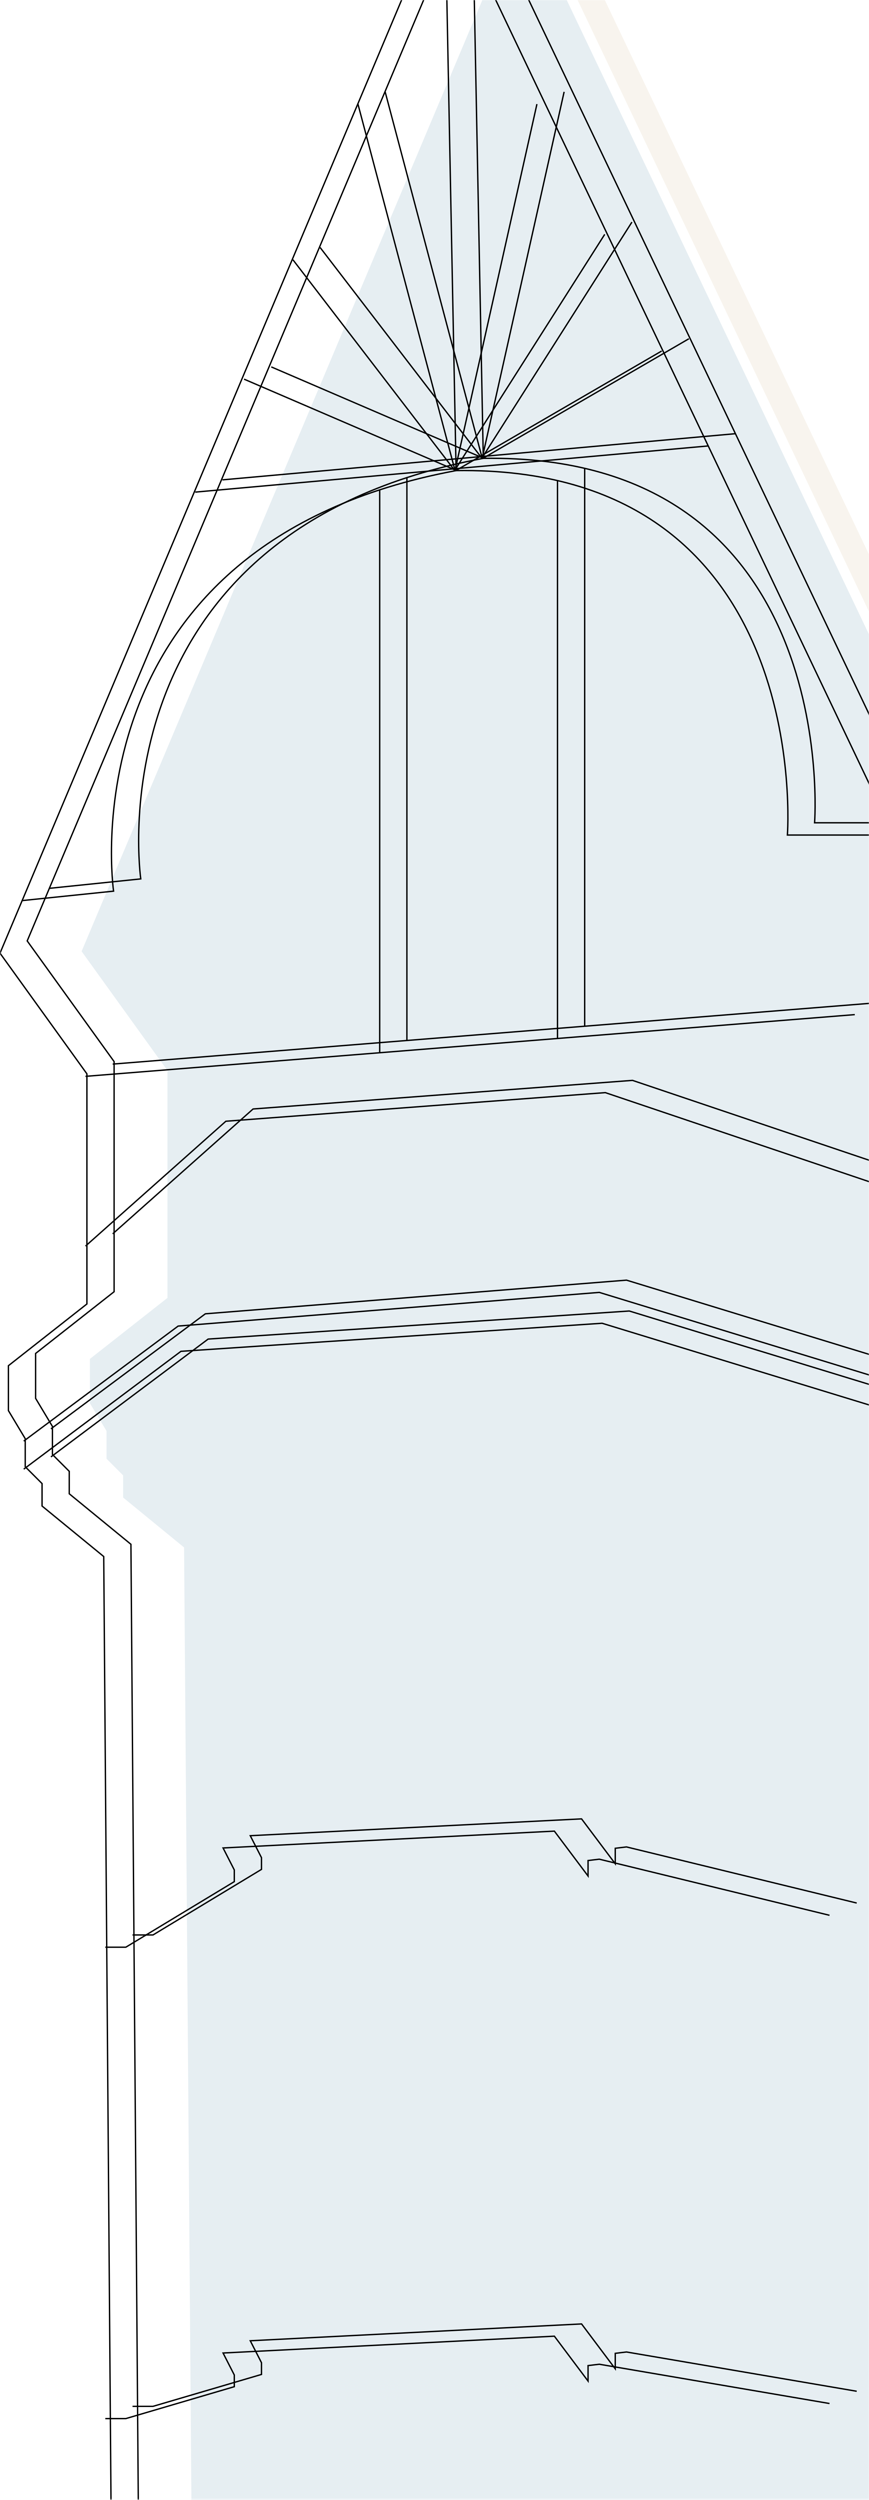 <svg xmlns="http://www.w3.org/2000/svg" xmlns:xlink="http://www.w3.org/1999/xlink" width="640" height="1839" viewBox="0 0 640 1839">
    <defs>
        <filter id="6zjg66tuzc" color-interpolation-filters="auto">
            <feColorMatrix in="SourceGraphic" values="0 0 0 0 0 0 0 0 0 0.341 0 0 0 0 0.482 0 0 0 1 0"/>
        </filter>
        <filter id="58zelg43md" color-interpolation-filters="auto">
            <feColorMatrix in="SourceGraphic" values="0 0 0 0 0.737 0 0 0 0 0.596 0 0 0 0 0.337 0 0 0 1 0"/>
        </filter>
        <path id="kaov2x0yba" d="M0 0H640V1838.873H0z"/>
    </defs>
    <g fill="none" fill-rule="evenodd">
        <g>
            <g transform="translate(-1228 -1595) translate(1228 1595)">
                <mask id="tddyhx4v8b" fill="#fff">
                    <use xlink:href="#kaov2x0yba"/>
                </mask>
                <g mask="url(#tddyhx4v8b)">
                    <g>
                        <path fill="#00577B" d="M384.399 17.027L201.756 450.087 60.094 785.981 123.323 873.686 123.323 1040.934 66.217 1085.807 66.217 1118.441 78.451 1138.838 78.451 1159.234 90.689 1171.476 90.689 1187.79 135.565 1224.503 147.799 2813.396 722.986 2813.396 722.986 726.831z" opacity=".098" transform="translate(0 -86.135)"/>
                        <path fill="#BC9856" d="M412.443 17.027L751.03 726.83v2086.565H731V726.83L403.044 39.313l9.4-22.286z" opacity=".098" transform="translate(0 -86.135)"/>
                        <g>
                            <g filter="url(#6zjg66tuzc)" transform="translate(0 -86.135)">
                                <g stroke="#000">
                                    <path d="M88.785 2830.423L76.396 1222.181 30.971 1185.02 30.971 1168.504 18.583 1156.117 18.583 1135.472 6.194 1114.827 6.194 1081.795 64.008 1036.376 64.008 867.088 0 778.315 143.406 438.334 328.298 0 671.049 718.444" transform="translate(20.031)"/>
                                    <path d="M521.261 405.202L335.592 421.891 143.796 439.135" transform="translate(20.031)"/>
                                    <path d="M179.745 356.036L335.907 423.166 487.309 335.339" transform="translate(20.031)"/>
                                    <path d="M215.694 268.156L334.858 423.166 445.369 249.508" transform="translate(20.031)"/>
                                    <path d="M263.626 153.697L335.101 423.166 395.439 153.697" transform="translate(20.031)"/>
                                    <path d="M327.634 1.996l8.27 421.31c264.67-3.9 243.993 268.105 243.993 268.105h77.171" transform="translate(20.031)"/>
                                    <path d="M335.905 423.305C46.423 477.203 83.642 732.691 83.642 732.691l-67.665 6.977M62.964 868.925L629.522 823.514M62.964 993.807L166.351 901.95 445.792 880.904 640.58 946.572M17.474 1137.26L131.199 1052.631 441.359 1027.862 643.996 1089.785 656.403 1122.811" transform="translate(20.031)"/>
                                    <path d="M17.474 1157.901L133.267 1071.208 443.426 1050.567 646.064 1112.49 656.403 1142.424M279.642 851.557L279.642 437.479M410.581 841.063L410.581 430.671M77.574 1509.571L92.66 1509.571 172.553 1461.324 172.553 1452.717 164.282 1436.555 408.274 1424.17 433.087 1457.196 433.087 1445.802 441.358 1444.811 610.911 1486.093M77.574 1856.342L92.66 1856.342 172.553 1832.865 172.553 1824.257 164.282 1808.095 408.274 1795.711 433.087 1828.737 433.087 1817.343 441.358 1816.352 610.911 1845.249" transform="translate(20.031)"/>
                                </g>
                            </g>
                            <g filter="url(#58zelg43md)" transform="translate(0 -86.135)">
                                <g stroke="#000">
                                    <path d="M88.785 2830.423L76.396 1222.181 30.971 1185.02 30.971 1168.504 18.583 1156.117 18.583 1135.472 6.194 1114.827 6.194 1081.795 64.008 1036.376 64.008 867.088 0 778.315 143.406 438.334 328.298 0 671.049 718.444" transform="translate(0 9.014)"/>
                                    <path d="M521.261 405.202L335.592 421.891 143.796 439.135" transform="translate(0 9.014)"/>
                                    <path d="M179.745 356.036L335.907 423.166 487.309 335.339" transform="translate(0 9.014)"/>
                                    <path d="M215.694 268.156L334.858 423.166 445.369 249.508" transform="translate(0 9.014)"/>
                                    <path d="M263.626 153.697L335.101 423.166 395.439 153.697" transform="translate(0 9.014)"/>
                                    <path d="M327.634 1.996l8.27 421.31c264.67-3.9 243.993 268.105 243.993 268.105h77.171" transform="translate(0 9.014)"/>
                                    <path d="M335.905 423.305C46.423 477.203 83.642 732.691 83.642 732.691l-67.665 6.977M62.964 868.925L629.522 823.514M62.964 993.807L166.351 901.95 445.792 880.904 640.58 946.572M17.474 1137.26L131.199 1052.631 441.359 1027.862 643.996 1089.785 656.403 1122.811" transform="translate(0 9.014)"/>
                                    <path d="M17.474 1157.901L133.267 1071.208 443.426 1050.567 646.064 1112.49 656.403 1142.424M279.642 851.557L279.642 437.479M410.581 841.063L410.581 430.671M77.574 1509.571L92.66 1509.571 172.553 1461.324 172.553 1452.717 164.282 1436.555 408.274 1424.17 433.087 1457.196 433.087 1445.802 441.358 1444.811 610.911 1486.093M77.574 1856.342L92.66 1856.342 172.553 1832.865 172.553 1824.257 164.282 1808.095 408.274 1795.711 433.087 1828.737 433.087 1817.343 441.358 1816.352 610.911 1845.249" transform="translate(0 9.014)"/>
                                </g>
                            </g>
                        </g>
                    </g>
                </g>
            </g>
        </g>
    </g>
</svg>
